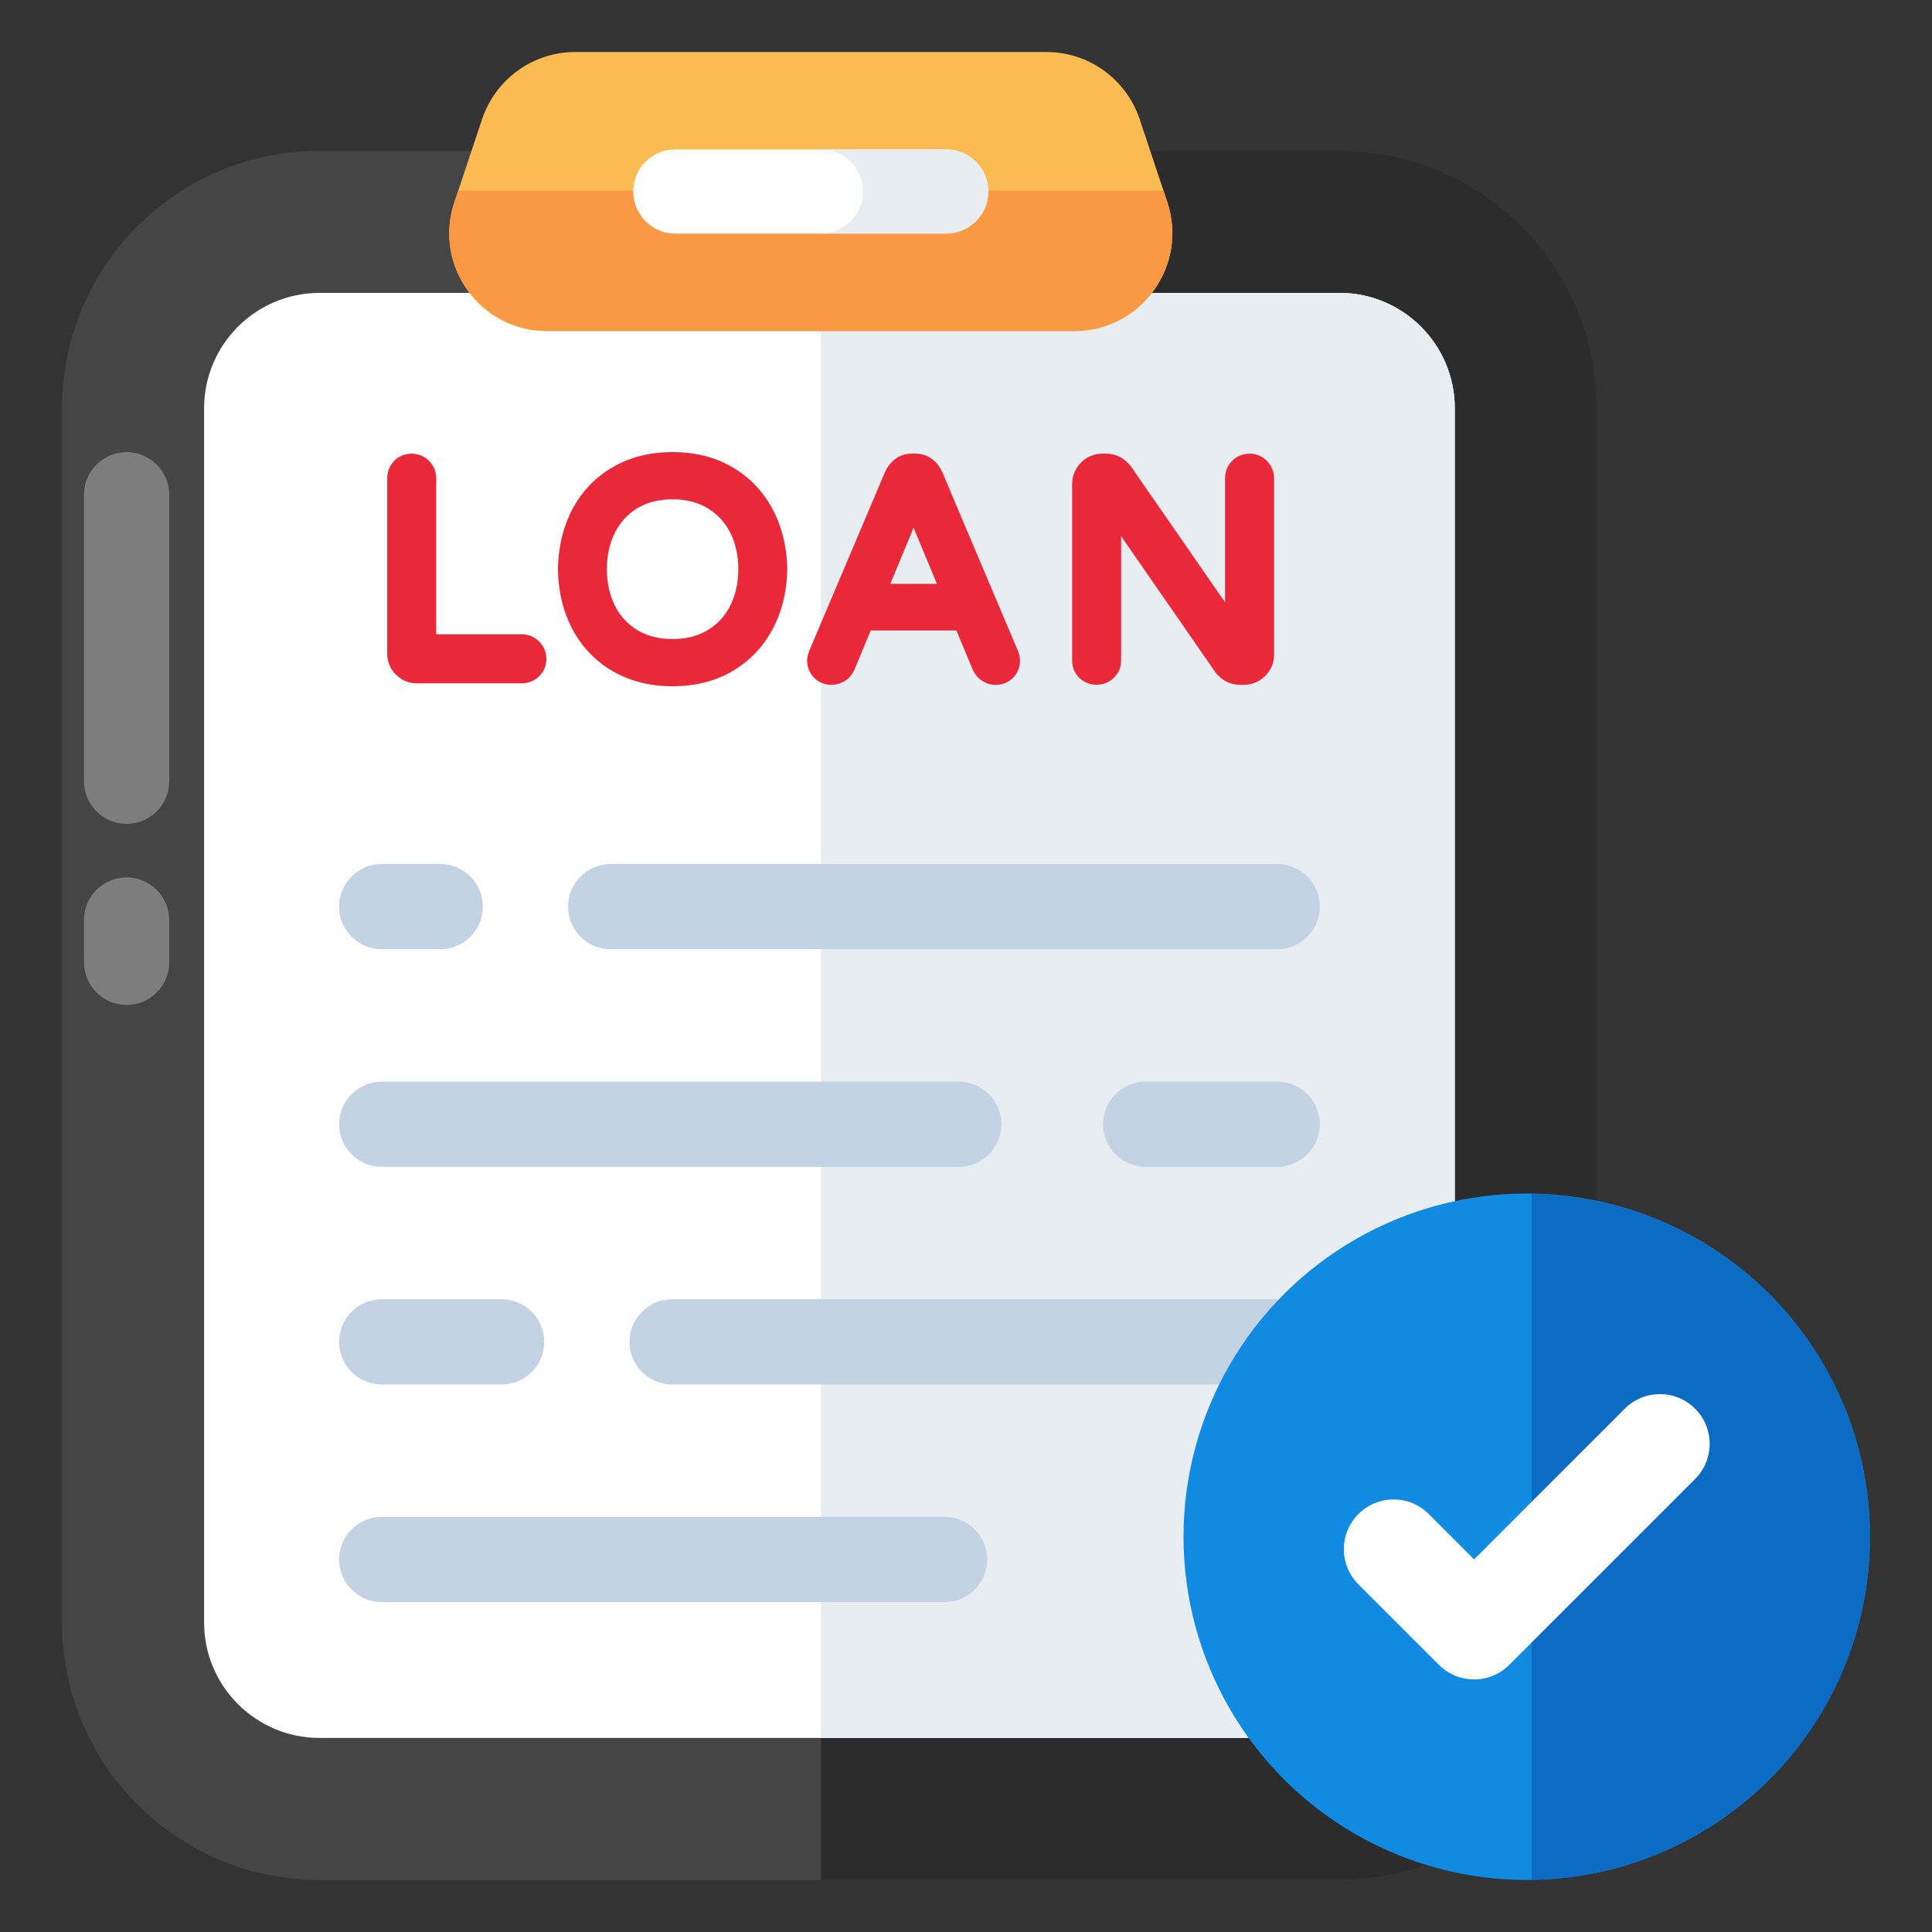 <svg id="Layer_1" enable-background="new 0 0 68 68" viewBox="0 0 68 68" xmlns="http://www.w3.org/2000/svg"><rect x="0" y="0" width="68" height="68" fill="#333333" stroke="none"/><g><g><g><g><g><path d="m56.204 14.369v42.74c0 5-4.05 9.06-9.05 9.06h-35.91c-5 0-9.06-4.06-9.06-9.06v-42.74c0-5.01 4.06-9.06 9.06-9.06h35.91c5.0 0 9.05 4.05 9.05 9.06z" fill="#454545"/></g><g><path d="m47.154 5.309h-18.26v60.86h18.26c5 0 9.05-4.06 9.05-9.06v-42.74c0-5.01-4.05-9.06-9.05-9.06z" fill="#2c2c2c"/></g><g><path d="m51.204 14.369v42.74c0 2.24-1.82 4.06-4.05 4.06h-35.91c-2.24 0-4.06-1.82-4.06-4.06v-42.74c0-2.24 1.82-4.06 4.06-4.06h35.91c2.23 0 4.05 1.82 4.05 4.06z" fill="#fff"/></g><g><path d="m51.204 14.369v42.74c0 2.24-1.82 4.06-4.05 4.06h-18.26v-50.86h18.26c2.23 0 4.05 1.82 4.05 4.06z" fill="#e8edf2"/></g><g><path d="m37.811 11.651h-18.553c-2.356 0-4.021-2.311-3.262-4.542l.974-2.922c.476-1.405 1.789-2.356 3.273-2.356h16.594c1.484 0 2.797.951 3.273 2.356l.974 2.922c.747 2.231-.918 4.542-3.274 4.542z" fill="#fabb53"/></g><g><path d="m40.953 6.714h-24.826l-.132.396c-.759 2.231.906 4.542 3.262 4.542h18.553c2.356 0 4.021-2.311 3.274-4.542z" fill="#f99944"/></g><g><path d="m34.788 6.741c0 .81-.67 1.48-1.48 1.48h-9.55c-.81 0-1.47-.67-1.47-1.48 0-.82.66-1.48 1.47-1.48h9.55c.81 0 1.48.66 1.48 1.48z" fill="#fff"/></g><g><path d="m34.784 6.739c0 .81-.67 1.48-1.48 1.48h-4.41c.81 0 1.48-.67 1.48-1.48 0-.82-.67-1.48-1.48-1.48h4.41c.81 0 1.48.66 1.48 1.48z" fill="#e8edf2"/></g><g><g><g><path d="m34.744 54.889c0 .83-.67 1.5-1.5 1.5h-19.81c-.82 0-1.5-.67-1.5-1.5 0-.83.68-1.5 1.5-1.5h19.81c.83 0 1.5.67 1.5 1.5z" fill="#c4d3e4"/></g></g><g><g><path d="m19.154 47.229c0 .83-.67 1.5-1.5 1.5h-4.22c-.82 0-1.5-.67-1.5-1.5 0-.83.68-1.5 1.5-1.5h4.22c.83 0 1.5.67 1.5 1.5z" fill="#c4d3e4"/></g><g><path d="m46.454 39.569c0 .83-.68 1.5-1.5 1.5h-4.63c-.83 0-1.5-.67-1.5-1.5s.67-1.5 1.5-1.5h4.63c.82 0 1.5.67 1.5 1.5z" fill="#c4d3e4"/></g><g><path d="m19.994 31.909c0-.83.67-1.5 1.5-1.5h23.46c.82 0 1.5.67 1.5 1.5 0 .83-.68 1.5-1.5 1.5h-23.46c-.83 0-1.5-.67-1.5-1.5z" fill="#c4d3e4"/></g><g><path d="m11.934 39.569c0-.83.68-1.5 1.5-1.5h20.31c.83 0 1.5.67 1.5 1.5s-.67 1.5-1.5 1.5h-20.31c-.82 0-1.5-.67-1.5-1.5z" fill="#c4d3e4"/></g><g><path d="m11.934 31.909c0-.83.68-1.5 1.5-1.5h2.06c.83 0 1.5.67 1.5 1.5 0 .83-.67 1.5-1.5 1.5h-2.06c-.82 0-1.5-.67-1.5-1.5z" fill="#c4d3e4"/></g><g><path d="m46.454 47.229c0 .83-.68 1.5-1.5 1.5h-21.3c-.82 0-1.5-.67-1.5-1.5 0-.83.68-1.5 1.5-1.5h21.3c.82 0 1.5.67 1.5 1.5z" fill="#c4d3e4"/></g></g></g></g><g><circle cx="53.736" cy="54.089" fill="#108be1" r="12.08"/></g><g><path d="m53.908 42.018v24.143c6.592-.093 11.908-5.458 11.908-12.071s-5.317-11.979-11.908-12.071z" fill="#0c6bc3"/></g><g><g><path d="m51.882 59.11c-.464 0-.909-.185-1.237-.513l-2.833-2.833c-.684-.683-.684-1.792 0-2.475.684-.684 1.791-.684 2.475 0l1.596 1.596 5.304-5.304c.683-.684 1.791-.684 2.475 0 .684.683.684 1.791 0 2.475l-6.542 6.542c-.328.328-.773.513-1.237.513z" fill="#fff"/></g></g></g><g><g><path d="m2.956 33.871v-1.49c0-.4.16-.78.43-1.05s.65-.45 1.07-.45c.83 0 1.5.68 1.5 1.5v1.49c0 .83-.67 1.5-1.5 1.5-.83 0-1.5-.67-1.5-1.5z" fill="#7d7d7d"/></g><g><path d="m2.956 27.496v-10.083c0-.4.16-.78.43-1.05s.65-.45 1.07-.45c.83 0 1.5.68 1.5 1.5v10.083c0 .83-.67 1.5-1.5 1.5-.83 0-1.5-.67-1.5-1.5z" fill="#7d7d7d"/></g></g></g><g><path d="m18.362 22.325h-3.009v-5.493c0-.235-.088-.447-.255-.614-.159-.159-.382-.25-.612-.25-.003 0-.006 0-.008 0-.233.002-.449.093-.605.256-.159.165-.244.375-.244.608v6.174c0 .287.103.536.306.738.203.203.451.306.738.306h3.69c.233 0 .443-.084.607-.243.17-.163.261-.375.261-.614 0-.235-.088-.447-.254-.613-.166-.167-.378-.255-.613-.255z" fill="#e9293a"/></g><g><path d="m25.778 16.444c-.602-.353-1.31-.532-2.104-.532-.794 0-1.504.178-2.109.531-.609.354-1.085.85-1.416 1.474-.326.614-.499 1.327-.513 2.123.014.785.187 1.495.513 2.109.331.624.807 1.12 1.416 1.474.605.353 1.314.531 2.109.531s1.502-.178 2.104-.531c.604-.354 1.08-.851 1.415-1.478.329-.617.504-1.328.518-2.119-.015-.779-.189-1.487-.518-2.104-.335-.628-.811-1.125-1.415-1.478zm-.863 5.73c-.345.211-.763.318-1.242.318-.485 0-.904-.107-1.245-.317-.346-.213-.603-.494-.786-.861-.187-.374-.282-.805-.282-1.281 0-.477.095-.908.281-1.281.181-.361.445-.651.786-.861.34-.21.759-.316 1.245-.316.478 0 .896.107 1.242.317.343.211.609.5.79.86.187.374.282.806.282 1.282 0 .475-.095.907-.282 1.281-.181.361-.446.65-.79.86z" fill="#e9293a"/></g><g><path d="m33.168 16.624c-0-.001-.001-.001-.001-.002-.081-.181-.198-.334-.348-.454-.17-.135-.376-.203-.611-.203h-.104c-.234 0-.44.068-.611.203-.15.119-.268.274-.351.461l-2.651 6.259c-.055.132-.082.249-.082.358 0 .233.082.442.239.603.278.29.749.338 1.095.114.144-.093.251-.219.329-.39l.576-1.382h3.014l.582 1.396c.074.157.182.283.323.376.144.093.305.141.477.141.244 0 .458-.088.619-.255.156-.162.238-.371.238-.603 0-.109-.027-.227-.082-.36zm-.193 3.924h-1.638l.819-1.972z" fill="#e9293a"/></g><g><path d="m44.588 16.219c-.162-.162-.373-.259-.623-.25-.233.003-.448.093-.603.256-.16.166-.244.376-.244.608v4.366l-3.303-4.769c-.294-.383-.641-.463-.88-.463h-.135c-.292 0-.554.111-.757.32-.204.209-.308.463-.308.756v6.205c0 .236.086.447.25.608.324.325.882.328 1.215.005.17-.163.26-.375.26-.613v-4.376l3.321 4.796c.096.129.22.234.368.313.154.082.321.123.495.123h.125c.291 0 .545-.103.754-.307.213-.207.321-.462.321-.758v-6.205c-0-.235-.088-.447-.255-.613z" fill="#e9293a"/></g></g></svg>